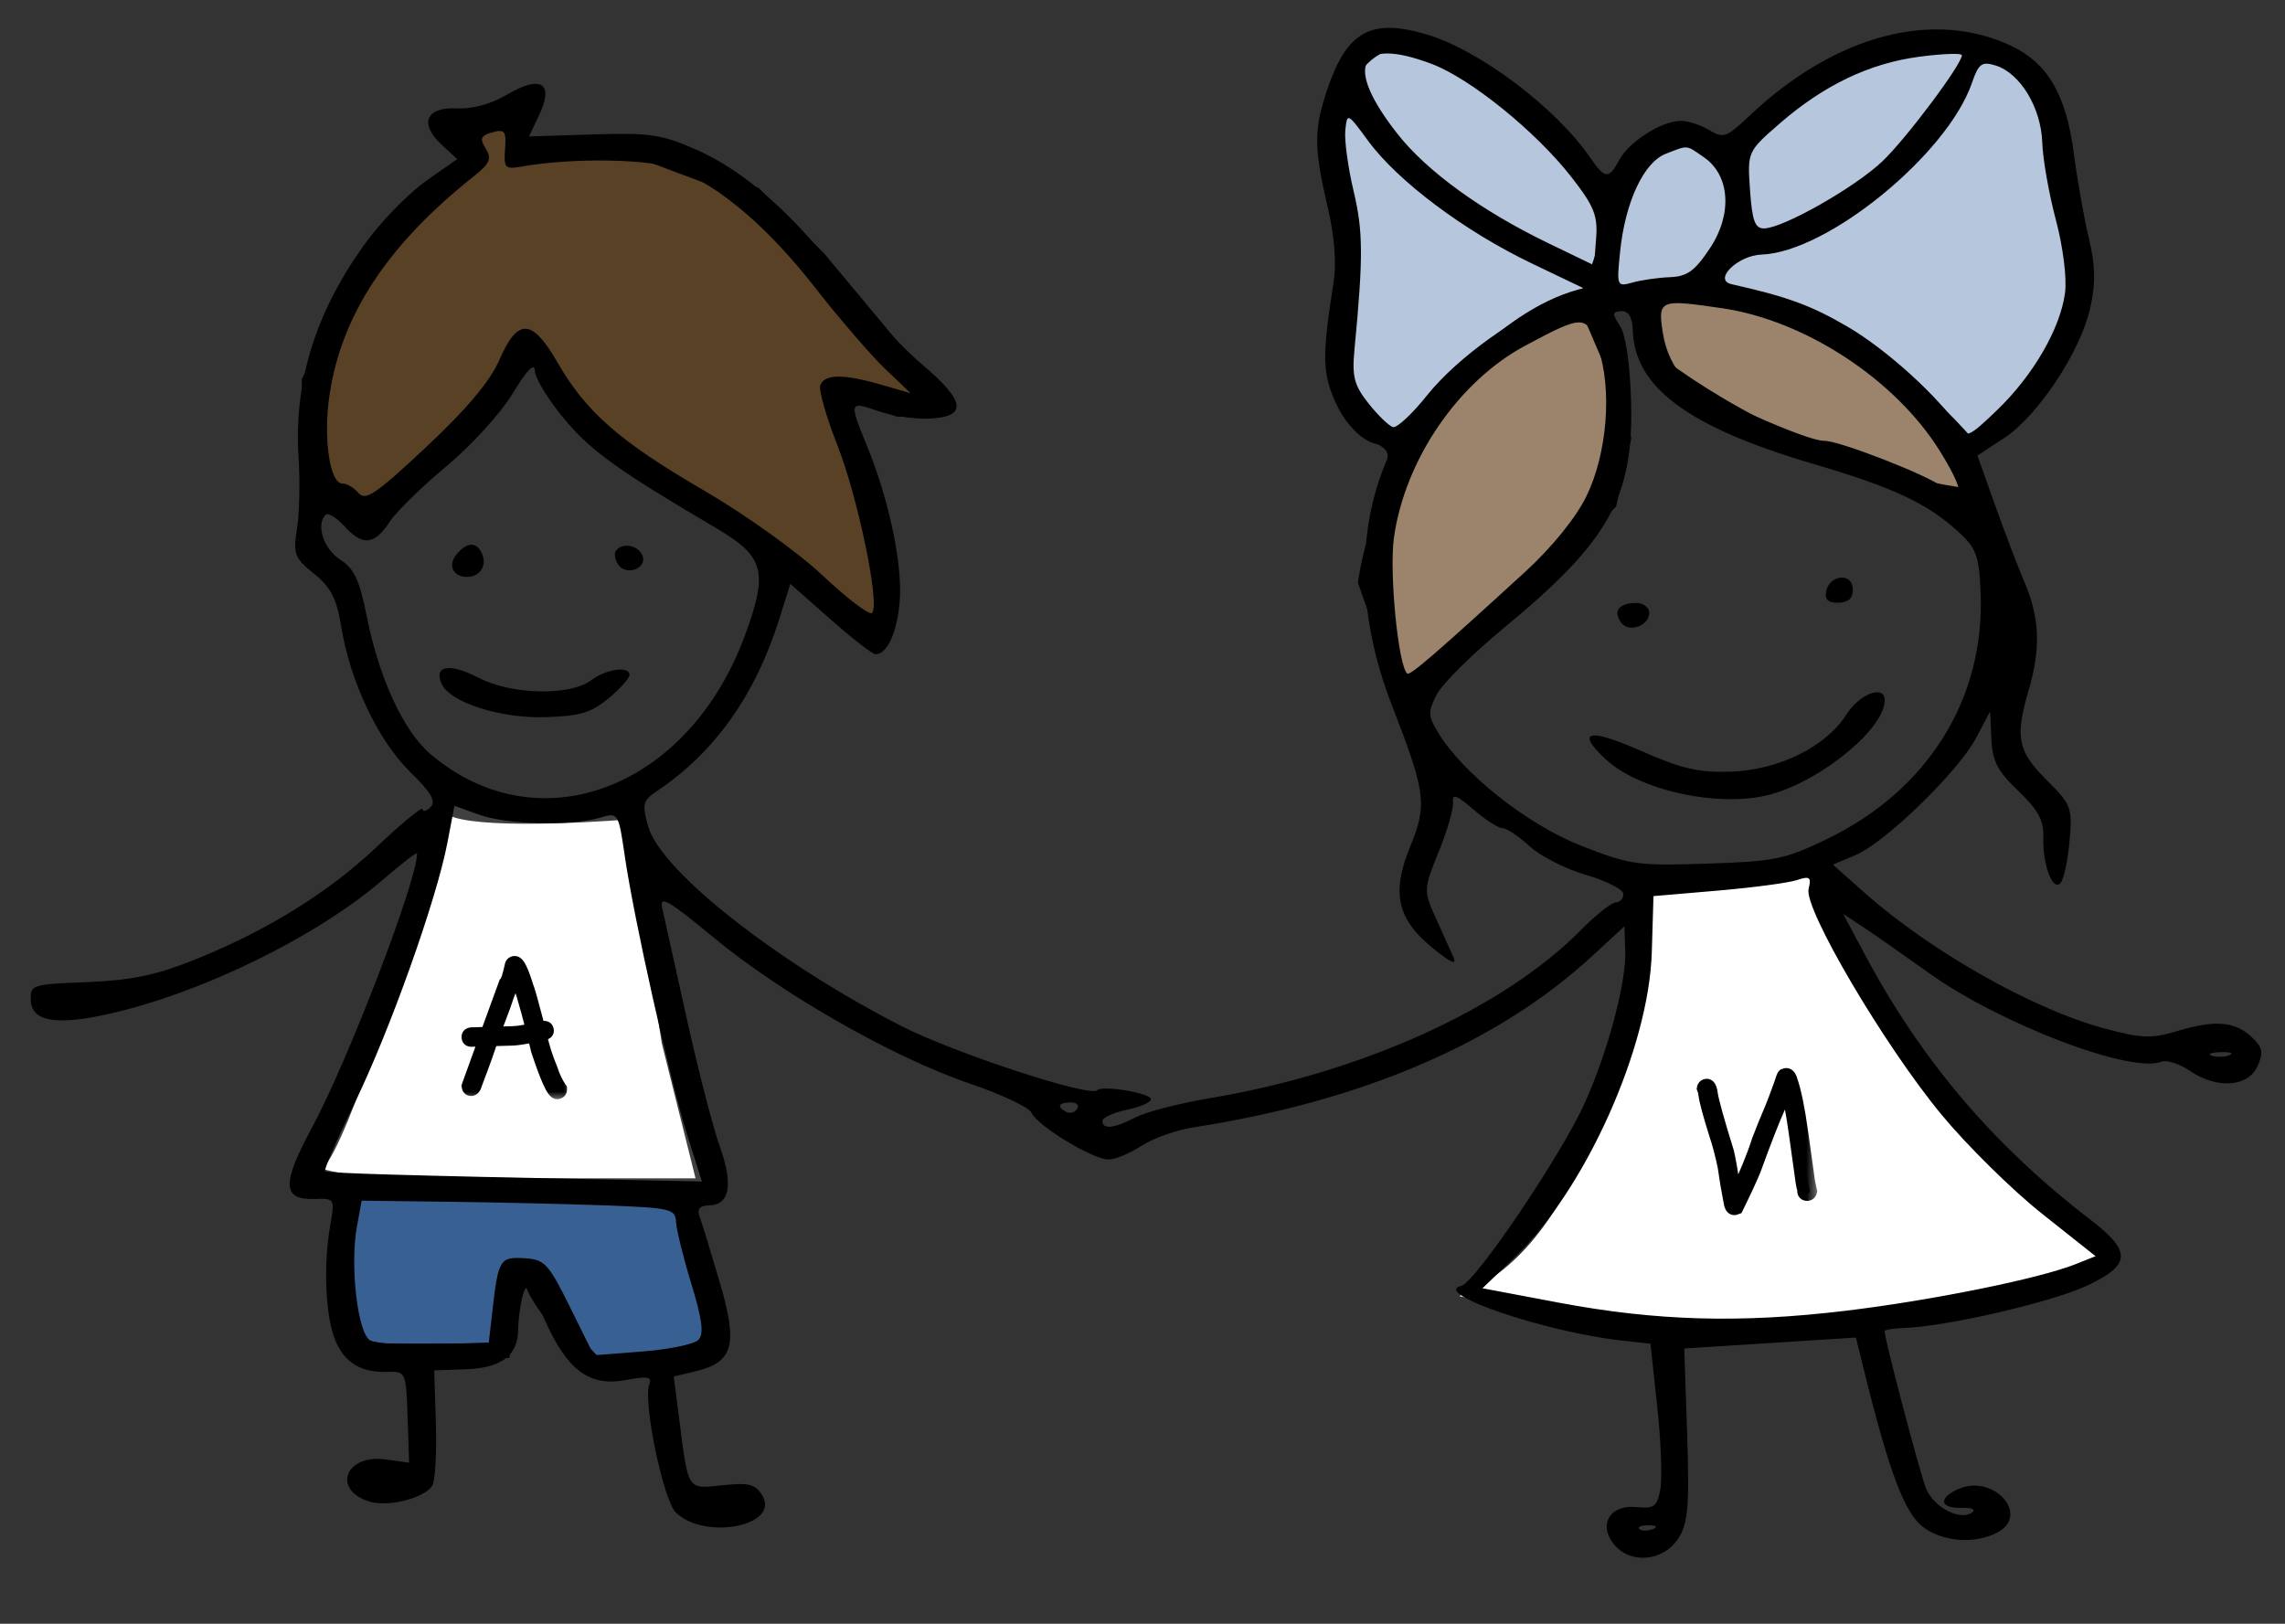 <?xml version="1.0" encoding="UTF-8"?> <svg xmlns="http://www.w3.org/2000/svg" width="159" height="113" viewBox="0 0 159 113" fill="none"><rect x="0" y="0" width="159" height="113" fill="#333333" stroke="none"/><path d="M22.038 81C23.638 79.8 28.705 63.833 31.038 56C31.838 57.2 40.039 56.833 44.039 56.5L46.539 72.5L49.039 82.5H30.038C26.705 82.5 20.438 82.2 22.038 81Z" fill="white" stroke="#404040"></path><path d="M103 90C111.4 85.6 114.5 69.833 115 62.5L126.273 60.539C126.092 61.771 131.015 70.36 133.5 74.5C135.5 80 146 85 146.5 87C146.9 88.6 134.667 90.667 128.5 91.5C122.9 93.5 109.167 91.333 103 90Z" fill="white"></path><path d="M126.5 60.5L126.273 60.539M126.273 60.539L115 62.5C114.5 69.833 111.4 85.6 103 90C109.167 91.333 122.9 93.5 128.5 91.5C134.667 90.667 146.9 88.6 146.5 87C146 85 135.5 80 133.5 74.5C131.015 70.36 126.092 61.771 126.273 60.539Z" stroke="white"></path><path d="M112 25L110.5 21.5C100.1 23.5 95.833 35 95 40.5L98 49L103 43.5L108 39L112 35L113 30.5L112 25Z" fill="#9B846B"></path><path d="M115 25V21.5V20H118.5L123.5 21.5C127.1 20.7 133.333 27.167 136 30.5L137 34.5C127.4 33.3 118.333 27.667 115 25Z" fill="#9B846B"></path><path d="M112 21.5H110.5M110.5 21.5L112 25L113 30.5L112 35L108 39L103 43.5L98 49L95 40.5C95.833 35 100.1 23.5 110.5 21.5ZM115 21.5V25C118.333 27.667 127.4 33.3 137 34.5L136 30.5C133.333 27.167 127.1 20.7 123.5 21.5L118.5 20H115V21.5Z" stroke="black"></path><path d="M28 34.5L36.5 24.5H37.5L40.5 29L44.5 32.5L51 36.5L61 44.5L61.5 41.5V38L58.5 29V27L62.5 28.5L65 28L62 24L57 18L52.5 13.5L44.5 10.5H36V8L31.5 9L33 11L27 16L21.5 26.5V33L24.5 36L28 34.5Z" fill="#594126" stroke="black"></path><path d="M137 3.5C132.2 0.7 124.333 6.666 121 10V16L118.5 19.5L120 20.5C126.4 20.5 134 27.5 137 31C138.333 30 141.4 27.5 143 25.5C144.6 23.5 144.667 19.333 144.5 17.5C144.167 15.666 143.3 11.1 142.5 7.5C141.7 3.9 138.5 3.333 137 3.5Z" fill="#B5C6DD" stroke="black"></path><path d="M47.5 83.5L24 82.5C24 83.833 23.9 86.8 23.5 88C23.1 89.2 24.333 92.5 25 94H35L35.5 89H37C37 90.2 40 93.5 41.5 95C45.5 96.2 48.833 94.167 50 93L47.5 83.5Z" fill="#396093" stroke="black"></path><path d="M113.701 11.127C113.52 11.269 113.064 11.715 113.064 11.964C113.064 11.926 113.212 12.131 113.193 12.154C113.121 12.246 113.047 12.33 112.999 12.438C112.983 12.475 113.01 12.545 112.983 12.575C112.922 12.643 112.877 12.685 112.846 12.781C112.741 13.107 112.777 13.439 112.7 13.764C112.555 14.38 112.465 15.036 112.38 15.665L112.375 15.701C112.347 15.903 112.226 16.041 112.148 16.225C111.975 16.637 111.826 17.064 111.685 17.489C111.513 18.005 111.26 18.415 111.283 18.991C111.301 19.477 111.511 19.891 111.81 20.263C112.027 20.532 112.33 20.952 112.7 21.019C113.082 21.088 113.589 21.062 113.974 21.019C114.51 20.96 115.006 20.83 115.503 20.619C116.095 20.366 116.564 19.91 117.169 19.68C117.598 19.518 118.022 19.327 118.447 19.153C118.776 19.018 119.003 18.646 119.341 18.55C119.482 18.51 119.667 18.193 119.753 18.079C120.156 17.547 120.368 16.811 120.548 16.176C120.788 15.325 120.962 14.511 120.962 13.622C120.962 13.246 120.862 12.878 120.798 12.508C120.715 12.024 120.629 11.473 120.335 11.062C120.176 10.839 119.956 10.656 119.789 10.436C119.637 10.234 119.417 10.014 119.215 9.861C118.824 9.565 118.438 9.344 117.941 9.344C117.365 9.344 116.796 9.396 116.231 9.506C115.988 9.553 115.772 9.596 115.539 9.673C115.246 9.771 114.972 10.046 114.71 10.209C114.317 10.454 114.06 10.846 113.701 11.127Z" fill="#B5C6DD" stroke="black" stroke-linecap="round"></path><path d="M96.499 2.999C100.899 1.399 108.333 9.332 111.499 13.499C113.099 13.499 111.499 18.166 110.499 20.499C104.899 21.699 99.833 27.999 97.999 30.999L96.499 30.499C93.499 30.499 92.499 24.999 93.499 23.499C94.299 22.299 93.833 16.999 93.499 14.499C92.666 11.332 92.099 4.599 96.499 2.999Z" fill="#B5C6DD" stroke="black"></path><path fill-rule="evenodd" clip-rule="evenodd" d="M99.224 2.381C102.924 3.466 108.24 7.463 110.666 10.985C111.691 12.473 111.948 12.49 112.686 11.115C113.352 9.875 115.563 8.457 116.898 8.412C117.403 8.395 118.308 8.677 118.91 9.038C119.939 9.655 120.109 9.594 121.803 7.998C127.725 2.42 134.554 0.62 139.981 3.207C142.5 4.407 143.78 6.615 144.304 10.664C144.545 12.521 145.017 15.186 145.353 16.587C145.809 18.485 145.832 19.721 145.445 21.442C144.763 24.476 141.81 28.939 139.467 30.477L137.597 31.704L138.824 35.153C139.498 37.05 140.427 39.48 140.887 40.553C141.931 42.983 142.011 45.132 141.167 48.016C140.201 51.318 140.387 52.255 142.405 54.272C144.148 56.012 144.217 56.2 144.002 58.579C143.878 59.946 143.593 61.248 143.367 61.47C142.814 62.015 142.122 60.141 142.185 58.266C142.224 57.098 141.83 56.369 140.444 55.046C139 53.667 138.636 52.965 138.567 51.419L138.482 49.502L137.513 51.343C136.282 53.681 131.185 58.637 129.118 59.506L127.54 60.17L129.72 62.107C134.311 66.188 141.442 70.229 146.408 71.564C149.051 72.275 149.677 72.296 151.563 71.737C154.179 70.96 155.541 71.082 156.714 72.2C157.448 72.9 157.514 73.254 157.087 74.196C156.427 75.652 154.287 75.805 152.403 74.533C151.668 74.037 150.774 73.745 150.415 73.886C148.263 74.728 139.169 71.255 134.185 67.688C132.413 66.42 130.353 64.98 129.608 64.49L128.253 63.597L129.774 66.447C133.712 73.823 138.733 79.723 145.464 84.884C148.37 87.113 148.302 88.049 145.127 89.513C142.675 90.643 135.406 92.317 132.533 92.413C131.761 92.439 131.131 92.539 131.134 92.637C131.155 93.257 133.552 102.364 134.008 103.55C134.537 104.932 136.542 105.932 137.295 105.19C137.457 105.031 137.125 104.916 136.557 104.935C134.998 104.986 134.824 104.288 136.234 103.64C138.675 102.518 141.315 105.4 138.988 106.646C137.444 107.472 135.194 107.308 133.817 106.269C132.543 105.306 131.472 102.486 129.767 95.608L129.142 93.083L123.171 93.463L117.2 93.843L117.399 99.837C117.565 104.815 117.458 106.043 116.771 107.082C115.721 108.668 113.443 108.871 112.311 107.479C111.182 106.092 112.033 104.693 113.89 104.881C115.109 105.005 115.31 104.852 115.534 103.629C115.674 102.863 115.577 100.273 115.317 97.874L114.846 93.512L112.822 93.287C107.493 92.694 99.56 89.987 101.682 89.485C102.652 89.257 108.604 80.445 110.268 76.776C111.858 73.267 113.165 68.384 113.093 66.219L113.035 64.463L110.77 66.551C104.238 72.573 94.79 76.633 83.092 78.446C81.88 78.634 80.244 79.209 79.457 79.724C78.669 80.24 77.637 80.675 77.163 80.692C76.108 80.731 72.162 78.344 71.772 77.431C71.617 77.067 69.688 76.157 67.486 75.409C62.178 73.605 54.428 69.189 49.674 65.258C46.49 62.626 45.87 62.27 46.081 63.199C46.221 63.815 46.986 67.256 47.779 70.845C48.573 74.434 49.602 78.426 50.066 79.717C51.031 82.403 50.795 83.833 49.38 83.88C48.673 83.903 48.481 84.13 48.691 84.694C48.85 85.123 49.48 87.18 50.09 89.263C51.366 93.62 51.036 94.804 48.367 95.438L46.882 95.79L47.266 98.791C47.907 103.786 47.801 103.625 50.278 103.361C52.078 103.168 52.554 103.286 53.026 104.04C54.352 106.159 49.099 107.234 47.035 105.266C46.16 104.433 44.727 97.54 45.18 96.342C45.38 95.811 45.069 95.751 43.578 96.035C41.022 96.52 39.476 95.381 37.907 91.855C36.807 89.384 36.631 89.194 36.364 90.197C36.198 90.819 36.059 91.874 36.054 92.54C36.041 94.337 34.877 95.21 32.384 95.293L30.215 95.365L30.332 99.09C30.395 101.139 30.279 103.079 30.073 103.401C29.522 104.261 27.015 104.896 25.723 104.502C23.073 103.696 24.028 101.176 26.835 101.565L28.468 101.792L28.362 98.611C28.258 95.498 28.229 95.431 26.999 95.472C25.126 95.534 23.99 94.855 23.332 93.276C22.648 91.634 22.487 88.088 22.972 85.324C23.308 83.409 23.298 83.392 21.891 83.439C19.641 83.513 19.595 82.389 21.687 78.515C24.215 73.837 29.077 61.154 29.018 59.39C29.014 59.272 27.945 60.097 26.641 61.221C22.043 65.188 14.025 69.115 7.57 70.56C3.879 71.386 2.194 71.088 2.144 69.6C2.108 68.532 2.211 68.499 6.025 68.349C8.976 68.232 10.726 67.889 13.116 66.958C18.284 64.945 22.767 62.202 26.184 58.963C27.949 57.29 29.399 56.097 29.406 56.312C29.413 56.526 29.662 56.462 29.96 56.169C30.364 55.771 30 55.147 28.517 53.693C26.304 51.525 24.36 47.414 23.743 43.602C23.429 41.656 23.026 40.874 21.852 39.927C20.488 38.828 20.385 38.558 20.666 36.802C20.836 35.746 20.884 33.486 20.773 31.781C20.43 26.481 22.052 21.435 25.638 16.642C26.72 15.197 28.552 13.352 29.712 12.543L31.82 11.072L30.765 10.102C29.151 8.622 29.61 7.442 31.763 7.543C32.906 7.596 34.136 7.259 35.305 6.573C37.647 5.196 38.57 5.79 37.52 7.998L36.809 9.495L41.273 9.355C45.211 9.232 46.053 9.355 48.429 10.404C51.828 11.906 55.178 14.861 58.74 19.503C60.274 21.501 62.723 24.146 64.183 25.38C67.238 27.964 67.341 29.044 64.541 29.137C63.581 29.169 62.022 28.927 61.076 28.598C59.077 27.903 59.064 27.948 60.366 31.126C61.889 34.846 62.835 39.433 62.597 41.944C62.392 44.099 61.737 45.502 60.922 45.529C60.721 45.536 59.305 44.437 57.775 43.087L54.995 40.632L54.22 43.092C52.547 48.404 49.706 52.389 45.679 55.076C44.73 55.71 44.666 55.986 45.113 57.538C46.001 60.618 54.011 66.931 62.681 71.385C66.326 73.257 75.829 76.38 76.342 75.874C76.715 75.507 80.078 76.069 80.092 76.501C80.099 76.71 79.338 77.04 78.401 77.235C77.463 77.429 76.703 77.782 76.71 78.019C76.731 78.624 77.535 78.529 79.055 77.742C79.771 77.372 82.112 76.774 84.257 76.413C94.785 74.644 104.648 70.163 110.019 64.71C111.045 63.669 112.131 62.809 112.432 62.799C112.732 62.789 112.97 62.524 112.96 62.209C112.949 61.895 111.781 61.3 110.364 60.888C108.946 60.476 107.172 59.572 106.422 58.879C105.672 58.187 104.834 57.628 104.558 57.637C104.283 57.646 103.373 57.063 102.535 56.341C101.349 55.319 101.033 55.206 101.105 55.829C101.155 56.269 100.708 57.82 100.111 59.277C99.067 61.822 99.057 61.998 99.87 63.8C100.335 64.831 100.895 66.075 101.115 66.565C101.402 67.206 100.998 67.037 99.679 65.964C97.212 63.957 96.809 62.127 98.126 58.914C99.325 55.995 99.217 55.163 96.854 49.08C94.482 42.974 94.353 37.063 96.482 32.06C96.724 31.491 96.419 31.118 95.322 30.64C94.326 30.205 93.534 29.327 92.924 27.985C92.011 25.973 91.993 24.692 92.802 19.61C93.008 18.314 92.857 16.415 92.391 14.425C91.404 10.224 91.408 8.987 92.416 6.059C93.753 2.177 95.433 1.27 99.224 2.381ZM99.646 4.457C102.327 5.476 106.854 9.139 109.313 12.28C110.918 14.33 111.188 14.993 111.066 16.582L110.921 18.462L107.728 16.919C103.12 14.693 99.32 11.943 97.272 9.352C93.484 4.56 94.484 2.497 99.646 4.457ZM136.515 3.839C136.536 4.448 132.671 9.614 131 11.212C129.109 13.02 124.122 15.858 122.769 15.896C122.122 15.915 121.925 15.389 121.774 13.236C121.588 10.566 121.597 10.545 123.827 8.605C126.909 5.924 130.107 4.395 133.575 3.945C135.187 3.734 136.51 3.687 136.515 3.839ZM138.866 4.559C140.57 5.084 142.027 7.49 142.109 9.917C142.149 11.08 142.576 13.506 143.058 15.309C143.552 17.161 143.83 19.365 143.695 20.376C143.365 22.864 141.484 26.115 138.976 28.531C137.047 30.389 136.808 30.501 136.323 29.766C134.895 27.604 131.253 24.305 128.561 22.735C126.003 21.244 124.398 20.656 120.485 19.776C119.183 19.482 120.924 17.77 122.58 17.715C127.14 17.563 135.48 10.767 137.205 5.798C137.683 4.418 137.896 4.26 138.866 4.559ZM35.144 10.376C35.047 11.683 35.148 11.794 36.255 11.597C39.877 10.951 45.382 11.052 47.158 11.796C50.242 13.086 53.476 15.868 56.722 20.02C58.416 22.188 60.605 24.727 61.585 25.663L63.367 27.364L61.269 26.758C58.693 26.014 57.374 26.029 57.081 26.805C56.958 27.13 57.487 28.994 58.256 30.947C59.707 34.629 61.252 42.093 60.681 42.656C60.501 42.833 58.959 41.665 57.255 40.06C55.524 38.431 51.879 35.818 48.999 34.142C43.113 30.716 40.783 28.681 38.799 25.233C37.024 22.151 36.024 22.104 34.75 25.044C34.111 26.52 32.471 28.474 29.664 31.104C26.161 34.387 25.432 34.883 24.948 34.312C24.633 33.941 24.134 33.646 23.84 33.656C22.945 33.685 22.475 30.48 22.932 27.464C23.78 21.863 26.992 17.009 33.01 12.234C34.088 11.379 34.232 11.031 33.797 10.336C33.363 9.643 33.448 9.436 34.258 9.212C35.124 8.972 35.238 9.121 35.144 10.376ZM95.202 9.804C97.254 12.604 101.903 16.088 106.579 18.328L110.564 20.237L108.679 20.825C105.831 21.714 101.412 24.864 99.309 27.503C98.278 28.797 97.207 29.796 96.931 29.722C96.655 29.649 95.89 28.911 95.232 28.082C94.226 26.816 94.069 26.211 94.251 24.307C94.865 17.887 94.855 16.099 94.192 13.309C93.801 11.666 93.54 9.757 93.612 9.066C93.741 7.831 93.766 7.842 95.202 9.804ZM118.586 10.96C120.384 12.21 120.557 14.91 118.99 17.269C117.934 18.859 117.402 19.244 116.203 19.289C115.388 19.32 114.218 19.487 113.603 19.66C112.51 19.969 112.49 19.92 112.731 17.536C113.081 14.076 114.372 11.3 115.91 10.703C117.502 10.085 117.302 10.066 118.586 10.96ZM119.853 21.453C125.613 22.301 131.88 26.41 134.969 31.364C136.682 34.112 136.761 35.123 135.166 33.879C134.094 33.044 127.925 30.645 126.934 30.677C125.738 30.717 118.443 27.437 117.209 26.305C116.466 25.622 115.91 24.461 115.708 23.169C115.347 20.859 115.47 20.808 119.853 21.453ZM113.617 23.003C113.749 26.965 117.476 29.72 126.171 32.282C131.787 33.937 134.099 35.021 136.289 37.023C137.524 38.153 137.713 38.674 137.819 41.238C138.128 48.65 134.124 55.042 127.054 58.428C124.165 59.812 123.51 59.944 118.774 60.102C113.942 60.263 113.411 60.187 110.004 58.847C106.275 57.381 101.797 53.835 100.066 50.977C99.362 49.814 99.353 49.534 99.981 48.32C100.368 47.574 102.482 45.482 104.678 43.671C111.959 37.67 113.682 34.6 113.497 27.961C113.422 25.293 113.129 23.294 112.722 22.676C112.167 21.832 112.182 21.677 112.819 21.655C113.33 21.638 113.586 22.07 113.617 23.003ZM111.204 24.193C112.195 27.104 111.842 31.562 110.383 34.546C109.659 36.028 107.99 38.089 106.156 39.769C99.919 45.478 98.11 47.04 97.921 46.876C97.294 46.336 96.657 39.822 96.996 37.415C97.759 31.991 101.476 26.553 106.126 24.059C110.201 21.874 110.416 21.88 111.204 24.193ZM37.217 25.812C37.234 26.32 38.145 27.812 39.24 29.13C41.101 31.368 42.959 32.705 49.84 36.756C53.204 38.736 53.478 39.778 51.818 44.265C47.873 54.925 37.436 58.844 29.951 52.476C28.073 50.878 26.373 47.194 25.515 42.865C25.021 40.368 24.64 39.561 23.66 38.935C22.514 38.202 21.968 36.502 22.66 35.82C22.825 35.657 23.404 36.011 23.948 36.605C25.232 38.013 26.04 37.943 27.1 36.333C27.574 35.611 29.358 33.863 31.064 32.449C32.77 31.033 34.845 28.753 35.676 27.382C36.688 25.713 37.197 25.195 37.217 25.812ZM33.531 38.509C33.903 39.326 33.427 40.116 32.546 40.146C31.538 40.179 31.127 39.34 31.775 38.569C32.501 37.708 33.155 37.685 33.531 38.509ZM44.693 38.629C45.093 39.507 43.622 40.123 43.043 39.319C42.808 38.992 42.718 38.558 42.845 38.356C43.23 37.736 44.362 37.904 44.693 38.629ZM128.925 40.974C128.946 41.62 128.642 41.92 127.941 41.944C127.24 41.967 126.968 41.732 127.063 41.187C127.269 40.002 128.886 39.817 128.925 40.974ZM114.76 42.622C114.791 43.551 113.342 44.072 112.805 43.325C112.236 42.535 112.619 42.001 113.786 41.962C114.313 41.945 114.747 42.239 114.76 42.622ZM33.269 47.154C35.601 48.36 39.652 48.451 41.15 47.332C42.19 46.554 43.784 46.332 43.805 46.963C43.813 47.189 43.158 47.922 42.351 48.593C41.13 49.606 40.39 49.828 37.962 49.909C34.861 50.012 31.325 48.887 30.744 47.613C30.154 46.319 31.265 46.117 33.269 47.154ZM131.143 48.702C131.207 50.626 126.872 54.245 123.281 55.264C119.8 56.253 114.141 55.068 111.744 52.849C109.606 50.87 110.521 50.638 114.147 52.237C117.014 53.502 118.201 53.777 120.448 53.7C123.785 53.583 127.057 51.967 128.475 49.734C129.389 48.294 131.108 47.629 131.143 48.702ZM33.35 56.7C35.256 57.385 39.754 57.495 41.751 56.906C43.02 56.532 43.033 56.551 43.472 59.561C44.115 63.977 46.599 75.081 47.8 78.914L48.838 82.222L43.104 82.106C27.955 81.797 22.779 81.645 22.619 81.507C22.523 81.425 23.446 79.297 24.671 76.778C27.135 71.708 30.37 62.631 31.131 58.653L31.622 56.079L33.35 56.7ZM125.85 61.863C125.509 63.236 131.127 72.773 135.108 77.581C136.885 79.728 140.022 82.82 142.079 84.453L145.819 87.421L144.415 87.98C141.889 88.987 134.386 90.505 128.399 91.222C121.087 92.098 115.218 91.929 108.425 90.646L103.157 89.652L105.407 87.492C110.314 82.783 114.738 72.931 114.939 66.269L115.056 62.362L119.514 61.981C121.966 61.771 124.448 61.441 125.03 61.249C125.934 60.95 126.054 61.041 125.85 61.863ZM155.135 73.429C154.802 73.566 154.251 73.584 153.91 73.469C153.569 73.356 153.841 73.244 154.515 73.222C155.188 73.199 155.467 73.293 155.135 73.429ZM74.961 77.16C74.8 77.418 74.459 77.52 74.204 77.385C73.512 77.02 73.629 76.745 74.49 76.717C74.909 76.703 75.121 76.902 74.961 77.16ZM31.296 83.633C34.668 83.676 39.581 83.791 42.214 83.888C46.653 84.054 47.004 84.137 47.041 85.028C47.063 85.558 47.543 87.5 48.107 89.346C48.871 91.846 48.995 92.841 48.596 93.247C48.301 93.546 46.544 93.91 44.692 94.055L41.324 94.318L39.674 90.983C38.16 87.923 37.897 87.641 36.482 87.56C34.774 87.463 34.672 87.635 34.258 91.276L34.013 93.431L30.247 93.549C28.176 93.614 26.155 93.492 25.758 93.278C24.893 92.811 24.341 88.091 24.834 85.375L25.164 83.556L31.296 83.633ZM115.013 106.412C114.664 106.554 114.241 106.552 114.073 106.408C113.905 106.263 114.191 106.147 114.708 106.149C115.279 106.152 115.399 106.255 115.013 106.412Z" fill="black"></path><mask id="path-12-outside-1_5915_525" maskUnits="userSpaceOnUse" x="31.716" y="65.471" width="8.318" height="11.229" fill="black"><rect fill="white" x="31.716" y="65.471" width="8.318" height="11.229"></rect><path d="M35.815 67.031C36.022 67.025 36.297 67.587 36.639 68.718C36.704 68.822 36.975 69.783 37.45 71.602C37.558 71.568 37.651 71.549 37.73 71.547L37.847 71.543C37.972 71.54 38.036 71.6 38.04 71.725C38.043 71.85 37.873 71.918 37.53 71.928C37.712 72.798 37.97 73.627 38.306 74.414C38.474 74.945 38.69 75.399 38.956 75.778L38.957 75.825C38.96 75.923 38.899 75.98 38.774 75.995C38.532 76.002 38.089 75.03 37.446 73.079C37.286 72.424 37.206 72.074 37.205 72.031C36.486 72.177 35.972 72.255 35.664 72.264L34.164 72.308C33.968 72.951 33.593 74.001 33.037 75.459C32.981 75.664 32.898 75.768 32.788 75.771C32.691 75.774 32.634 75.713 32.619 75.589L33.725 72.532C33.769 72.405 33.79 72.334 33.79 72.319L32.806 72.348C32.681 72.351 32.616 72.291 32.613 72.166C32.61 72.068 32.671 72.011 32.795 71.996L33.92 71.963L35.201 68.456C35.323 68.354 35.466 67.92 35.632 67.153C35.66 67.074 35.722 67.033 35.815 67.031ZM34.295 71.952L35.654 71.912C36.138 71.898 36.62 71.814 37.1 71.659C36.641 69.859 36.242 68.527 35.904 67.661C35.877 67.662 35.805 67.891 35.69 68.347C35.565 68.488 35.346 69.034 35.034 69.984L34.295 71.952Z"></path></mask><path d="M35.815 67.031C36.022 67.025 36.297 67.587 36.639 68.718C36.704 68.822 36.975 69.783 37.45 71.602C37.558 71.568 37.651 71.549 37.73 71.547L37.847 71.543C37.972 71.54 38.036 71.6 38.04 71.725C38.043 71.85 37.873 71.918 37.53 71.928C37.712 72.798 37.97 73.627 38.306 74.414C38.474 74.945 38.69 75.399 38.956 75.778L38.957 75.825C38.96 75.923 38.899 75.98 38.774 75.995C38.532 76.002 38.089 75.03 37.446 73.079C37.286 72.424 37.206 72.074 37.205 72.031C36.486 72.177 35.972 72.255 35.664 72.264L34.164 72.308C33.968 72.951 33.593 74.001 33.037 75.459C32.981 75.664 32.898 75.768 32.788 75.771C32.691 75.774 32.634 75.713 32.619 75.589L33.725 72.532C33.769 72.405 33.79 72.334 33.79 72.319L32.806 72.348C32.681 72.351 32.616 72.291 32.613 72.166C32.61 72.068 32.671 72.011 32.795 71.996L33.92 71.963L35.201 68.456C35.323 68.354 35.466 67.92 35.632 67.153C35.66 67.074 35.722 67.033 35.815 67.031ZM34.295 71.952L35.654 71.912C36.138 71.898 36.62 71.814 37.1 71.659C36.641 69.859 36.242 68.527 35.904 67.661C35.877 67.662 35.805 67.891 35.69 68.347C35.565 68.488 35.346 69.034 35.034 69.984L34.295 71.952Z" fill="black"></path><path d="M36.639 68.718L36.16 68.863L36.18 68.928L36.216 68.986L36.639 68.718ZM37.45 71.602L36.966 71.728L37.099 72.238L37.601 72.079L37.45 71.602ZM37.53 71.928L37.515 71.428L36.918 71.446L37.04 72.03L37.53 71.928ZM38.306 74.414L38.783 74.263L38.775 74.24L38.766 74.218L38.306 74.414ZM38.956 75.778L39.455 75.764L39.451 75.615L39.365 75.492L38.956 75.778ZM38.774 75.995L38.789 76.495L38.812 76.494L38.835 76.491L38.774 75.995ZM37.446 73.079L36.96 73.198L36.965 73.217L36.971 73.236L37.446 73.079ZM37.205 72.031L37.704 72.017L37.687 71.423L37.105 71.541L37.205 72.031ZM34.164 72.308L34.15 71.808L33.791 71.819L33.686 72.162L34.164 72.308ZM33.037 75.459L32.57 75.281L32.562 75.303L32.555 75.326L33.037 75.459ZM32.619 75.589L32.149 75.419L32.108 75.531L32.123 75.65L32.619 75.589ZM33.725 72.532L34.196 72.702L34.199 72.694L33.725 72.532ZM33.79 72.319L34.289 72.304L34.275 71.804L33.775 71.819L33.79 72.319ZM32.795 71.996L32.781 71.496L32.757 71.497L32.734 71.5L32.795 71.996ZM33.92 71.963L33.934 72.463L34.273 72.453L34.389 72.135L33.92 71.963ZM35.201 68.456L34.881 68.071L34.777 68.157L34.731 68.284L35.201 68.456ZM35.632 67.153L35.162 66.981L35.15 67.014L35.143 67.048L35.632 67.153ZM34.295 71.952L33.827 71.776L33.565 72.474L34.309 72.452L34.295 71.952ZM37.1 71.659L37.253 72.135L37.7 71.991L37.584 71.536L37.1 71.659ZM35.904 67.661L36.37 67.479L36.242 67.151L35.89 67.161L35.904 67.661ZM35.69 68.347L36.063 68.68L36.145 68.588L36.175 68.47L35.69 68.347ZM35.034 69.984L35.502 70.16L35.506 70.15L35.509 70.14L35.034 69.984ZM35.815 67.031L35.83 67.531C35.648 67.536 35.571 67.42 35.605 67.46C35.624 67.482 35.666 67.542 35.727 67.667C35.846 67.912 35.991 68.305 36.16 68.863L36.639 68.718L37.117 68.574C36.944 68.001 36.781 67.547 36.626 67.229C36.55 67.072 36.463 66.923 36.361 66.806C36.275 66.706 36.086 66.522 35.801 66.531L35.815 67.031ZM36.639 68.718L36.216 68.986C36.192 68.947 36.187 68.924 36.203 68.97C36.214 68.999 36.229 69.044 36.249 69.107C36.289 69.233 36.342 69.414 36.409 69.652C36.543 70.128 36.729 70.82 36.966 71.728L37.45 71.602L37.934 71.476C37.696 70.565 37.508 69.867 37.372 69.382C37.304 69.139 37.247 68.947 37.203 68.806C37.181 68.737 37.16 68.675 37.142 68.625C37.13 68.591 37.102 68.515 37.061 68.451L36.639 68.718ZM37.45 71.602L37.601 72.079C37.684 72.052 37.728 72.047 37.744 72.047L37.73 71.547L37.715 71.047C37.575 71.051 37.433 71.083 37.298 71.126L37.45 71.602ZM37.73 71.547L37.744 72.047L37.861 72.043L37.847 71.543L37.832 71.044L37.715 71.047L37.73 71.547ZM37.847 71.543L37.861 72.043C37.847 72.044 37.744 72.043 37.646 71.95C37.547 71.857 37.54 71.755 37.54 71.74L38.04 71.725L38.539 71.711C38.535 71.571 38.494 71.376 38.332 71.222C38.169 71.069 37.972 71.04 37.832 71.044L37.847 71.543ZM38.04 71.725L37.54 71.74C37.539 71.697 37.545 71.649 37.562 71.6C37.58 71.552 37.605 71.512 37.632 71.481C37.681 71.424 37.729 71.406 37.73 71.405C37.735 71.403 37.721 71.409 37.68 71.415C37.641 71.421 37.587 71.426 37.515 71.428L37.53 71.928L37.544 72.428C37.733 72.422 37.932 72.401 38.099 72.335C38.186 72.3 38.297 72.241 38.388 72.135C38.489 72.019 38.544 71.87 38.539 71.711L38.04 71.725ZM37.53 71.928L37.04 72.03C37.228 72.931 37.497 73.791 37.846 74.61L38.306 74.414L38.766 74.218C38.444 73.462 38.194 72.665 38.019 71.826L37.53 71.928ZM38.306 74.414L37.829 74.565C38.01 75.134 38.246 75.637 38.546 76.065L38.956 75.778L39.365 75.492C39.134 75.162 38.938 74.755 38.783 74.263L38.306 74.414ZM38.956 75.778L38.456 75.793L38.457 75.84L38.957 75.825L39.457 75.811L39.455 75.764L38.956 75.778ZM38.957 75.825L38.457 75.84C38.456 75.811 38.46 75.767 38.479 75.715C38.499 75.661 38.532 75.613 38.573 75.575C38.612 75.538 38.651 75.519 38.675 75.509C38.687 75.505 38.697 75.502 38.703 75.501C38.709 75.499 38.713 75.499 38.713 75.499L38.774 75.995L38.835 76.491C38.952 76.477 39.116 76.435 39.253 76.308C39.408 76.164 39.461 75.976 39.457 75.811L38.957 75.825ZM38.774 75.995L38.76 75.495C38.9 75.491 38.982 75.558 38.989 75.564C39.002 75.574 38.992 75.569 38.963 75.527C38.905 75.445 38.822 75.297 38.716 75.064C38.506 74.603 38.241 73.894 37.921 72.923L37.446 73.079L36.971 73.236C37.294 74.216 37.573 74.967 37.806 75.479C37.921 75.731 38.034 75.947 38.147 76.106C38.203 76.185 38.273 76.27 38.359 76.34C38.439 76.405 38.588 76.501 38.789 76.495L38.774 75.995ZM37.446 73.079L37.932 72.961C37.852 72.634 37.793 72.385 37.753 72.213C37.733 72.127 37.719 72.063 37.71 72.019C37.705 71.997 37.702 71.983 37.701 71.975C37.698 71.956 37.703 71.98 37.704 72.017L37.205 72.031L36.705 72.046C36.706 72.093 36.714 72.138 36.716 72.149C36.72 72.171 36.725 72.196 36.731 72.223C36.742 72.277 36.758 72.349 36.779 72.438C36.82 72.616 36.88 72.869 36.96 73.198L37.446 73.079ZM37.205 72.031L37.105 71.541C36.387 71.687 35.91 71.757 35.649 71.764L35.664 72.264L35.678 72.764C36.034 72.753 36.585 72.667 37.304 72.521L37.205 72.031ZM35.664 72.264L35.649 71.764L34.15 71.808L34.164 72.308L34.179 72.808L35.678 72.764L35.664 72.264ZM34.164 72.308L33.686 72.162C33.495 72.787 33.125 73.824 32.57 75.281L33.037 75.459L33.505 75.637C34.06 74.178 34.441 73.114 34.643 72.454L34.164 72.308ZM33.037 75.459L32.555 75.326C32.546 75.359 32.539 75.378 32.534 75.388C32.529 75.399 32.531 75.393 32.542 75.379C32.553 75.365 32.579 75.338 32.622 75.313C32.668 75.288 32.721 75.273 32.774 75.272L32.788 75.771L32.803 76.271C33.036 76.264 33.212 76.142 33.324 76.003C33.425 75.876 33.483 75.725 33.519 75.592L33.037 75.459ZM32.788 75.771L32.774 75.272C32.803 75.271 32.847 75.274 32.899 75.294C32.953 75.314 33.001 75.347 33.039 75.388C33.076 75.427 33.095 75.465 33.105 75.49C33.109 75.502 33.112 75.511 33.113 75.518C33.115 75.524 33.115 75.527 33.115 75.528L32.619 75.589L32.123 75.65C32.137 75.766 32.179 75.93 32.306 76.068C32.45 76.223 32.638 76.276 32.803 76.271L32.788 75.771ZM32.619 75.589L33.089 75.759L34.196 72.702L33.725 72.532L33.255 72.362L32.149 75.419L32.619 75.589ZM33.725 72.532L34.199 72.694C34.221 72.628 34.239 72.572 34.253 72.528C34.259 72.506 34.266 72.482 34.272 72.458C34.272 72.456 34.292 72.385 34.289 72.304L33.79 72.319L33.29 72.333C33.289 72.319 33.29 72.306 33.29 72.297C33.291 72.287 33.291 72.279 33.292 72.272C33.293 72.26 33.295 72.25 33.296 72.243C33.298 72.232 33.3 72.224 33.3 72.224C33.3 72.221 33.299 72.226 33.295 72.24C33.287 72.266 33.273 72.309 33.252 72.37L33.725 72.532ZM33.79 72.319L33.775 71.819L32.791 71.848L32.806 72.348L32.82 72.847L33.804 72.819L33.79 72.319ZM32.806 72.348L32.791 71.848C32.806 71.847 32.908 71.848 33.007 71.941C33.105 72.034 33.112 72.136 33.112 72.151L32.613 72.166L32.113 72.18C32.117 72.32 32.158 72.515 32.321 72.669C32.483 72.822 32.681 72.851 32.82 72.847L32.806 72.348ZM32.613 72.166L33.112 72.151C33.113 72.18 33.11 72.224 33.09 72.276C33.07 72.33 33.037 72.379 32.996 72.416C32.957 72.453 32.919 72.472 32.895 72.482C32.882 72.486 32.873 72.489 32.866 72.49C32.86 72.492 32.857 72.492 32.856 72.492L32.795 71.996L32.734 71.5C32.618 71.514 32.454 71.556 32.316 71.683C32.161 71.827 32.108 72.015 32.113 72.18L32.613 72.166ZM32.795 71.996L32.81 72.496L33.934 72.463L33.92 71.963L33.905 71.463L32.781 71.496L32.795 71.996ZM33.92 71.963L34.389 72.135L35.67 68.627L35.201 68.456L34.731 68.284L33.45 71.792L33.92 71.963ZM35.201 68.456L35.52 68.84C35.633 68.747 35.703 68.623 35.744 68.54C35.792 68.444 35.835 68.332 35.875 68.211C35.955 67.969 36.036 67.649 36.12 67.259L35.632 67.153L35.143 67.048C35.062 67.424 34.989 67.705 34.925 67.897C34.893 67.993 34.867 68.057 34.848 68.095C34.824 68.145 34.829 68.114 34.881 68.071L35.201 68.456ZM35.632 67.153L36.101 67.325C36.084 67.371 36.046 67.433 35.977 67.48C35.91 67.523 35.852 67.53 35.83 67.531L35.815 67.031L35.801 66.531C35.685 66.534 35.549 66.562 35.422 66.647C35.291 66.735 35.208 66.857 35.162 66.981L35.632 67.153ZM34.295 71.952L34.309 72.452L35.668 72.412L35.654 71.912L35.639 71.413L34.28 71.453L34.295 71.952ZM35.654 71.912L35.668 72.412C36.201 72.397 36.73 72.304 37.253 72.135L37.1 71.659L36.946 71.183C36.509 71.324 36.074 71.4 35.639 71.413L35.654 71.912ZM37.1 71.659L37.584 71.536C37.124 69.731 36.719 68.374 36.37 67.479L35.904 67.661L35.438 67.843C35.765 68.679 36.157 69.987 36.615 71.783L37.1 71.659ZM35.904 67.661L35.89 67.161C35.717 67.166 35.605 67.255 35.566 67.291C35.519 67.333 35.489 67.374 35.475 67.396C35.446 67.44 35.426 67.483 35.416 67.507C35.393 67.56 35.372 67.623 35.353 67.684C35.313 67.812 35.264 67.994 35.205 68.225L35.69 68.347L36.175 68.47C36.232 68.244 36.276 68.083 36.307 67.982C36.315 67.958 36.321 67.939 36.327 67.924C36.329 67.917 36.331 67.912 36.333 67.908C36.334 67.904 36.335 67.902 36.335 67.902C36.335 67.902 36.334 67.903 36.334 67.905C36.333 67.906 36.332 67.909 36.33 67.912C36.327 67.918 36.32 67.931 36.309 67.949C36.299 67.963 36.274 67.999 36.231 68.037C36.196 68.069 36.088 68.156 35.919 68.161L35.904 67.661ZM35.69 68.347L35.316 68.015C35.239 68.102 35.178 68.212 35.132 68.305C35.08 68.408 35.026 68.533 34.968 68.676C34.853 68.963 34.717 69.349 34.559 69.829L35.034 69.984L35.509 70.14C35.664 69.669 35.793 69.306 35.897 69.048C35.948 68.918 35.991 68.821 36.026 68.752C36.065 68.674 36.078 68.663 36.063 68.68L35.69 68.347ZM35.034 69.984L34.566 69.809L33.827 71.776L34.295 71.952L34.763 72.128L35.502 70.16L35.034 69.984Z" fill="black" mask="url(#path-12-outside-1_5915_525)"></path><mask id="path-14-outside-2_5915_525" maskUnits="userSpaceOnUse" x="117.185" y="73.184" width="9.44" height="11.998" fill="black"><rect fill="white" x="117.185" y="73.184" width="9.44" height="11.998"></rect><path d="M118.743 75.577C118.882 75.558 118.977 75.734 119.029 76.105C119.1 76.616 119.48 77.983 120.168 80.206C120.279 80.668 120.436 81.569 120.639 82.909C120.67 82.905 120.706 83.05 120.747 83.344L120.77 83.34C121.514 81.774 122.056 80.452 122.395 79.375C122.701 78.572 123.007 77.819 123.311 77.118C123.467 76.737 123.68 76.171 123.95 75.42C124.051 75.091 124.12 74.907 124.158 74.871L124.271 74.831C124.402 74.813 124.506 74.933 124.581 75.19C124.845 75.95 125.092 77.162 125.324 78.826L125.799 82.238C125.811 82.327 125.858 82.549 125.939 82.905C125.921 83.002 125.865 83.057 125.773 83.07C125.647 83.076 125.578 83.03 125.564 82.933L125.571 82.814C125.517 82.652 125.477 82.476 125.451 82.287L124.976 78.874C124.76 77.323 124.54 76.202 124.318 75.511C124.25 75.615 124.059 76.115 123.746 77.01C123.351 77.882 122.781 79.341 122.036 81.389C121.792 81.987 121.386 82.864 120.817 84.02L120.704 84.059C120.565 84.079 120.474 83.934 120.431 83.624C120.273 82.834 120.136 82.017 120.019 81.173C119.84 80.319 119.641 79.566 119.42 78.914C118.995 77.561 118.751 76.656 118.687 76.2L118.658 75.991C118.656 75.972 118.628 75.889 118.576 75.742C118.594 75.645 118.65 75.59 118.743 75.577Z"></path></mask><path d="M118.743 75.577C118.882 75.558 118.977 75.734 119.029 76.105C119.1 76.616 119.48 77.983 120.168 80.206C120.279 80.668 120.436 81.569 120.639 82.909C120.67 82.905 120.706 83.05 120.747 83.344L120.77 83.34C121.514 81.774 122.056 80.452 122.395 79.375C122.701 78.572 123.007 77.819 123.311 77.118C123.467 76.737 123.68 76.171 123.95 75.42C124.051 75.091 124.12 74.907 124.158 74.871L124.271 74.831C124.402 74.813 124.506 74.933 124.581 75.19C124.845 75.95 125.092 77.162 125.324 78.826L125.799 82.238C125.811 82.327 125.858 82.549 125.939 82.905C125.921 83.002 125.865 83.057 125.773 83.07C125.647 83.076 125.578 83.03 125.564 82.933L125.571 82.814C125.517 82.652 125.477 82.476 125.451 82.287L124.976 78.874C124.76 77.323 124.54 76.202 124.318 75.511C124.25 75.615 124.059 76.115 123.746 77.01C123.351 77.882 122.781 79.341 122.036 81.389C121.792 81.987 121.386 82.864 120.817 84.02L120.704 84.059C120.565 84.079 120.474 83.934 120.431 83.624C120.273 82.834 120.136 82.017 120.019 81.173C119.84 80.319 119.641 79.566 119.42 78.914C118.995 77.561 118.751 76.656 118.687 76.2L118.658 75.991C118.656 75.972 118.628 75.889 118.576 75.742C118.594 75.645 118.65 75.59 118.743 75.577Z" fill="black"></path><path d="M120.168 80.206L120.654 80.088L120.65 80.073L120.646 80.058L120.168 80.206ZM120.639 82.909L120.144 82.984L120.218 83.472L120.708 83.404L120.639 82.909ZM120.747 83.344L120.251 83.413L120.32 83.908L120.816 83.839L120.747 83.344ZM120.77 83.34L120.839 83.836L121.106 83.799L121.221 83.555L120.77 83.34ZM122.395 79.375L121.928 79.197L121.922 79.211L121.918 79.225L122.395 79.375ZM123.311 77.118L123.77 77.317L123.774 77.308L123.311 77.118ZM123.95 75.42L124.421 75.589L124.425 75.577L124.429 75.565L123.95 75.42ZM124.158 74.871L123.993 74.398L123.89 74.435L123.811 74.511L124.158 74.871ZM124.271 74.831L124.202 74.336L124.153 74.343L124.106 74.359L124.271 74.831ZM124.581 75.19L124.101 75.331L124.105 75.342L124.109 75.354L124.581 75.19ZM125.939 82.905L126.43 82.996L126.449 82.894L126.426 82.794L125.939 82.905ZM125.773 83.07L125.795 83.57L125.818 83.569L125.841 83.565L125.773 83.07ZM125.564 82.933L125.065 82.904L125.062 82.953L125.069 83.002L125.564 82.933ZM125.571 82.814L126.07 82.844L126.076 82.747L126.046 82.656L125.571 82.814ZM124.318 75.511L124.794 75.358L124.474 74.362L123.9 75.237L124.318 75.511ZM123.746 77.01L124.201 77.217L124.21 77.197L124.218 77.175L123.746 77.01ZM122.036 81.389L122.499 81.578L122.503 81.569L122.506 81.56L122.036 81.389ZM120.817 84.02L120.982 84.492L121.175 84.425L121.266 84.241L120.817 84.02ZM120.704 84.059L120.773 84.555L120.822 84.548L120.869 84.532L120.704 84.059ZM120.431 83.624L120.926 83.555L120.924 83.541L120.921 83.527L120.431 83.624ZM120.019 81.173L120.514 81.104L120.511 81.088L120.508 81.071L120.019 81.173ZM119.42 78.914L118.943 79.064L118.947 79.074L119.42 78.914ZM118.576 75.742L118.085 75.651L118.06 75.783L118.105 75.909L118.576 75.742ZM118.743 75.577L118.812 76.072C118.773 76.078 118.728 76.077 118.681 76.066C118.634 76.055 118.594 76.037 118.561 76.015C118.53 75.994 118.51 75.973 118.497 75.959C118.486 75.944 118.48 75.934 118.479 75.933C118.479 75.932 118.487 75.948 118.499 75.993C118.511 76.036 118.523 76.096 118.534 76.174L119.029 76.105L119.524 76.036C119.496 75.834 119.45 75.625 119.358 75.456C119.311 75.369 119.236 75.263 119.116 75.183C118.986 75.096 118.83 75.06 118.674 75.082L118.743 75.577ZM119.029 76.105L118.534 76.174C118.612 76.735 119.008 78.148 119.69 80.354L120.168 80.206L120.646 80.058C119.952 77.817 119.588 76.497 119.524 76.036L119.029 76.105ZM120.168 80.206L119.682 80.323C119.788 80.761 119.942 81.641 120.144 82.984L120.639 82.909L121.133 82.834C120.931 81.497 120.771 80.575 120.654 80.088L120.168 80.206ZM120.639 82.909L120.708 83.404C120.49 83.435 120.345 83.317 120.293 83.264C120.241 83.211 120.217 83.16 120.211 83.149C120.198 83.12 120.197 83.107 120.204 83.135C120.215 83.181 120.231 83.269 120.251 83.413L120.747 83.344L121.242 83.275C121.221 83.124 121.199 82.993 121.174 82.894C121.163 82.849 121.145 82.783 121.114 82.719C121.101 82.69 121.068 82.627 121.008 82.565C120.949 82.504 120.796 82.382 120.57 82.414L120.639 82.909ZM120.747 83.344L120.816 83.839L120.839 83.836L120.77 83.34L120.701 82.845L120.678 82.848L120.747 83.344ZM120.77 83.34L121.221 83.555C121.971 81.977 122.523 80.633 122.872 79.526L122.395 79.375L121.918 79.225C121.588 80.271 121.057 81.57 120.318 83.126L120.77 83.34ZM122.395 79.375L122.862 79.553C123.166 78.756 123.469 78.011 123.77 77.317L123.311 77.118L122.853 76.919C122.545 77.628 122.236 78.387 121.928 79.197L122.395 79.375ZM123.311 77.118L123.774 77.308C123.934 76.917 124.15 76.342 124.421 75.589L123.95 75.42L123.48 75.251C123.21 76.001 123 76.558 122.849 76.928L123.311 77.118ZM123.95 75.42L124.429 75.565C124.478 75.405 124.516 75.289 124.545 75.212C124.56 75.174 124.569 75.153 124.573 75.145C124.575 75.141 124.572 75.146 124.566 75.157C124.562 75.163 124.542 75.195 124.505 75.231L124.158 74.871L123.811 74.511C123.732 74.587 123.688 74.677 123.674 74.706C123.651 74.754 123.63 74.806 123.61 74.859C123.569 74.966 123.523 75.106 123.472 75.275L123.95 75.42ZM124.158 74.871L124.323 75.343L124.435 75.303L124.271 74.831L124.106 74.359L123.993 74.398L124.158 74.871ZM124.271 74.831L124.34 75.326C124.286 75.334 124.224 75.327 124.166 75.302C124.112 75.279 124.081 75.248 124.069 75.234C124.057 75.221 124.059 75.218 124.067 75.237C124.076 75.255 124.088 75.285 124.101 75.331L124.581 75.19L125.061 75.05C125.015 74.894 124.946 74.72 124.825 74.58C124.687 74.421 124.47 74.299 124.202 74.336L124.271 74.831ZM124.581 75.19L124.109 75.354C124.355 76.065 124.598 77.236 124.828 78.895L125.324 78.826L125.819 78.757C125.587 77.088 125.334 75.835 125.053 75.026L124.581 75.19ZM125.324 78.826L124.828 78.895L125.303 82.307L125.799 82.238L126.294 82.169L125.819 78.757L125.324 78.826ZM125.799 82.238L125.303 82.307C125.32 82.422 125.372 82.668 125.451 83.016L125.939 82.905L126.426 82.794C126.343 82.43 126.303 82.232 126.294 82.169L125.799 82.238ZM125.939 82.905L125.447 82.814C125.452 82.789 125.47 82.725 125.531 82.664C125.595 82.601 125.665 82.58 125.704 82.575L125.773 83.07L125.841 83.565C125.973 83.547 126.117 83.492 126.236 83.374C126.353 83.258 126.408 83.118 126.43 82.996L125.939 82.905ZM125.773 83.07L125.75 82.57C125.75 82.57 125.754 82.57 125.76 82.571C125.766 82.571 125.776 82.572 125.789 82.575C125.815 82.58 125.856 82.593 125.901 82.622C125.947 82.653 125.988 82.695 126.017 82.745C126.045 82.793 126.055 82.836 126.059 82.864L125.564 82.933L125.069 83.002C125.092 83.166 125.175 83.342 125.352 83.458C125.509 83.561 125.678 83.575 125.795 83.57L125.773 83.07ZM125.564 82.933L126.063 82.963L126.07 82.844L125.571 82.814L125.072 82.784L125.065 82.904L125.564 82.933ZM125.571 82.814L126.046 82.656C126.002 82.526 125.968 82.38 125.946 82.218L125.451 82.287L124.955 82.356C124.985 82.572 125.032 82.778 125.097 82.972L125.571 82.814ZM125.451 82.287L125.946 82.218L125.471 78.805L124.976 78.874L124.48 78.943L124.955 82.356L125.451 82.287ZM124.976 78.874L125.471 78.805C125.254 77.25 125.031 76.093 124.794 75.358L124.318 75.511L123.842 75.664C124.05 76.311 124.265 77.395 124.48 78.943L124.976 78.874ZM124.318 75.511L123.9 75.237C123.856 75.304 123.815 75.394 123.784 75.466C123.748 75.55 123.705 75.658 123.657 75.786C123.559 76.042 123.431 76.396 123.274 76.845L123.746 77.01L124.218 77.175C124.374 76.729 124.498 76.385 124.591 76.142C124.637 76.02 124.675 75.927 124.703 75.86C124.737 75.782 124.746 75.769 124.736 75.785L124.318 75.511ZM123.746 77.01L123.291 76.804C122.887 77.694 122.311 79.17 121.566 81.219L122.036 81.389L122.506 81.56C123.25 79.513 123.815 78.069 124.201 77.217L123.746 77.01ZM122.036 81.389L121.573 81.2C121.336 81.782 120.936 82.646 120.369 83.799L120.817 84.02L121.266 84.241C121.836 83.083 122.248 82.193 122.499 81.578L122.036 81.389ZM120.817 84.02L120.652 83.548L120.54 83.587L120.704 84.059L120.869 84.532L120.982 84.492L120.817 84.02ZM120.704 84.059L120.635 83.564C120.699 83.555 120.776 83.565 120.848 83.604C120.914 83.64 120.946 83.684 120.955 83.699C120.964 83.713 120.96 83.712 120.952 83.684C120.944 83.657 120.934 83.615 120.926 83.555L120.431 83.624L119.936 83.693C119.96 83.87 120.006 84.068 120.108 84.231C120.163 84.319 120.246 84.415 120.369 84.482C120.499 84.553 120.64 84.573 120.773 84.555L120.704 84.059ZM120.431 83.624L120.921 83.527C120.766 82.746 120.63 81.939 120.514 81.104L120.019 81.173L119.523 81.242C119.642 82.095 119.781 82.921 119.94 83.722L120.431 83.624ZM120.019 81.173L120.508 81.071C120.327 80.202 120.122 79.428 119.894 78.753L119.42 78.914L118.947 79.074C119.159 79.703 119.354 80.436 119.529 81.275L120.019 81.173ZM119.42 78.914L119.897 78.764C119.47 77.404 119.239 76.539 119.183 76.131L118.687 76.2L118.192 76.269C118.262 76.774 118.521 77.719 118.943 79.064L119.42 78.914ZM118.687 76.2L119.183 76.131L119.154 75.922L118.658 75.991L118.163 76.06L118.192 76.269L118.687 76.2ZM118.658 75.991L119.154 75.922C119.147 75.876 119.134 75.833 119.131 75.824C119.126 75.804 119.118 75.781 119.111 75.758C119.095 75.711 119.074 75.65 119.048 75.575L118.576 75.742L118.105 75.909C118.131 75.981 118.149 76.034 118.161 76.071C118.167 76.089 118.17 76.1 118.172 76.105C118.173 76.108 118.172 76.107 118.171 76.103C118.171 76.102 118.166 76.085 118.163 76.06L118.658 75.991ZM118.576 75.742L119.068 75.833C119.063 75.858 119.045 75.922 118.984 75.983C118.92 76.046 118.85 76.067 118.812 76.072L118.743 75.577L118.674 75.082C118.542 75.1 118.398 75.155 118.279 75.273C118.162 75.389 118.107 75.529 118.085 75.651L118.576 75.742Z" fill="black" mask="url(#path-14-outside-2_5915_525)"></path></svg> 